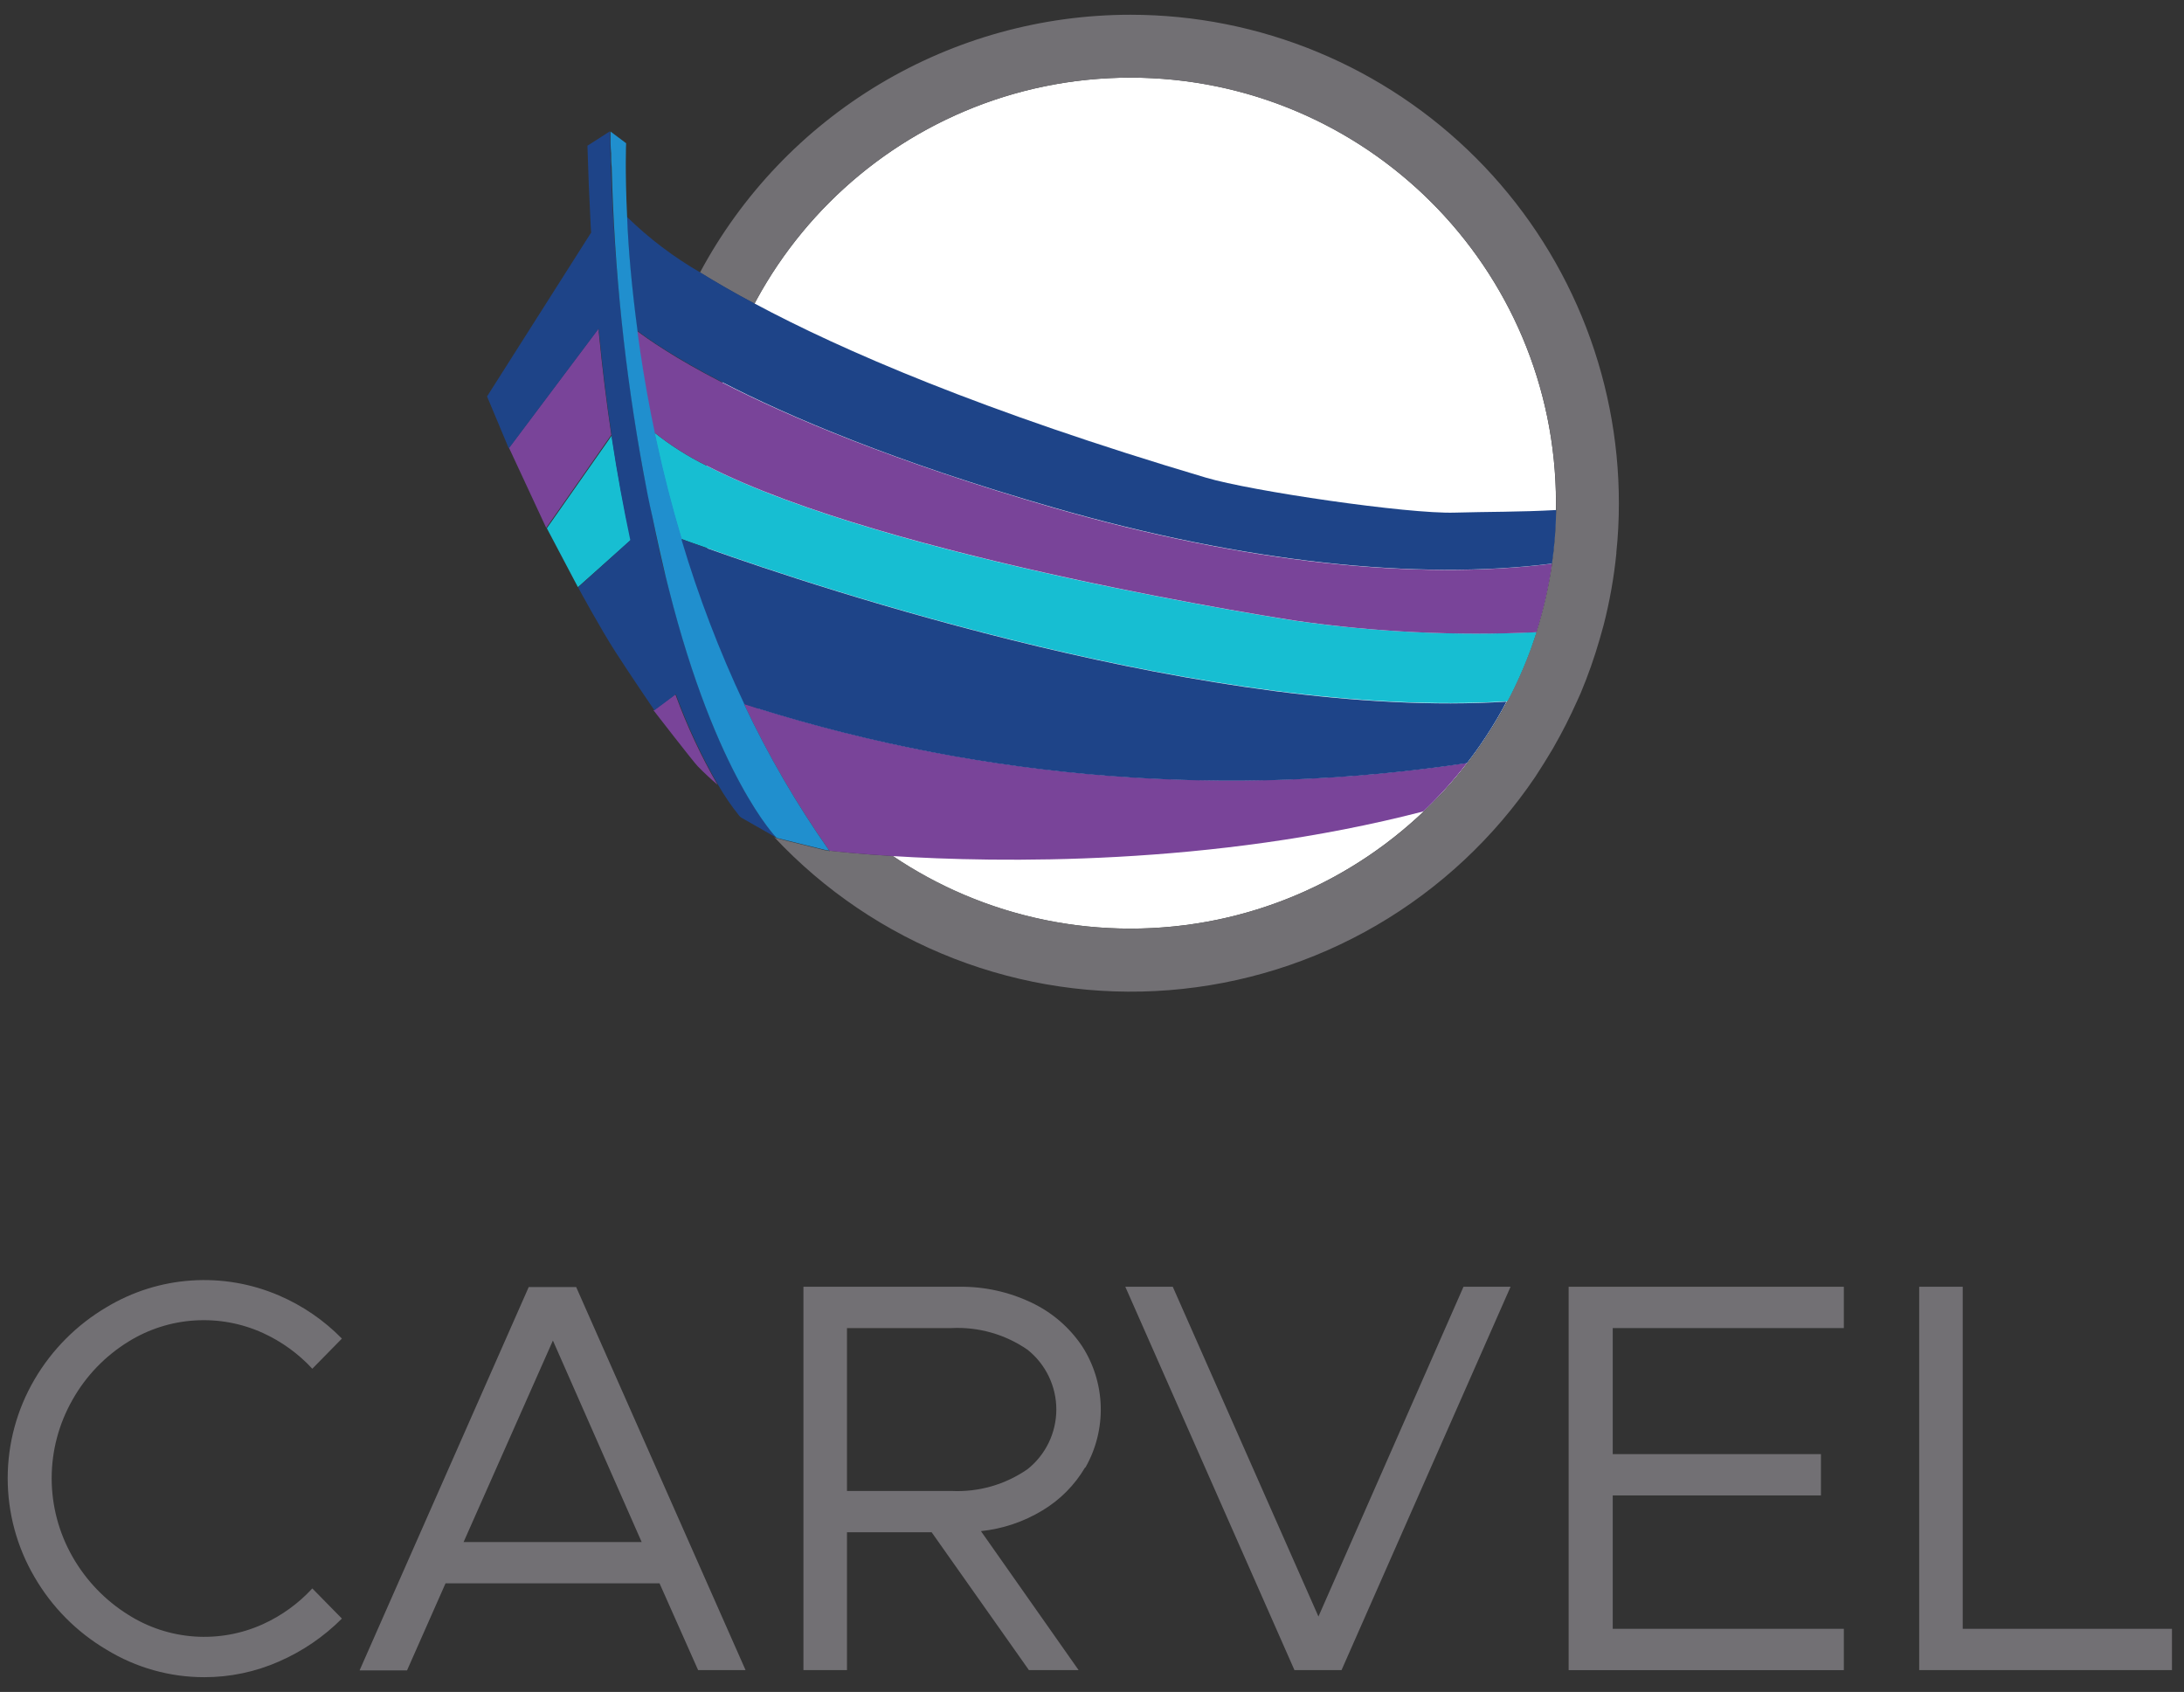 <svg width="111" height="86" viewBox="0 0 111 86" fill="none" xmlns="http://www.w3.org/2000/svg">
<rect x="0" y="0" width="111" height="86" fill="#333333" stroke="none"/>
<g clip-path="url(#clip0_929_4058)">
<g clip-path="url(#clip1_929_4058)">
<g clip-path="url(#clip2_929_4058)">
<path d="M5.419 83.855C3.898 82.957 2.634 81.682 1.75 80.153C0.86 78.632 0.391 76.901 0.391 75.138C0.391 73.376 0.86 71.645 1.75 70.124C2.638 68.603 3.901 67.335 5.419 66.441C6.726 65.654 8.201 65.19 9.723 65.087C11.245 64.983 12.77 65.243 14.171 65.845C15.373 66.36 16.462 67.105 17.377 68.039L15.873 69.571C15.165 68.805 14.312 68.188 13.363 67.755C12.275 67.26 11.082 67.041 9.889 67.118C8.696 67.194 7.541 67.564 6.525 68.195C5.345 68.922 4.368 69.937 3.688 71.145C2.993 72.361 2.626 73.738 2.626 75.138C2.626 76.539 2.993 77.916 3.688 79.132C4.374 80.336 5.349 81.35 6.525 82.082C7.537 82.722 8.691 83.1 9.884 83.182C11.078 83.264 12.273 83.049 13.363 82.555C14.312 82.124 15.166 81.506 15.873 80.739L17.377 82.271C16.455 83.195 15.368 83.936 14.171 84.456C12.979 84.98 11.691 85.251 10.388 85.25C8.635 85.252 6.915 84.769 5.419 83.855Z" fill="#727074"/>
<path d="M33.52 80.479H22.644L20.687 84.905H18.275L26.872 65.419H29.283L37.893 84.891H35.482L33.52 80.479ZM32.612 78.38L28.101 68.138L23.562 78.38H32.612Z" fill="#727074"/>
<path d="M55.147 74.592C54.617 75.491 53.871 76.242 52.976 76.777C52.026 77.352 50.96 77.71 49.856 77.826L54.82 84.891H52.295L47.35 77.883H43.047V84.891H40.834V65.405H48.768C50.023 65.39 51.265 65.662 52.4 66.2C53.451 66.691 54.348 67.459 54.995 68.422C55.586 69.336 55.913 70.395 55.944 71.483C55.974 72.571 55.704 73.647 55.166 74.592H55.147ZM43.047 75.784H48.352C49.73 75.852 51.091 75.463 52.224 74.677C52.681 74.314 53.049 73.852 53.302 73.327C53.555 72.801 53.687 72.225 53.687 71.642C53.687 71.058 53.555 70.483 53.302 69.957C53.049 69.432 52.681 68.97 52.224 68.606C51.09 67.822 49.729 67.435 48.352 67.505H43.047V75.784Z" fill="#727074"/>
<path d="M76.773 65.405L68.182 84.891H65.79L57.193 65.405H59.605L67.009 82.167L74.381 65.405H76.773Z" fill="#727074"/>
<path d="M81.966 67.505V73.912H92.548V76.011H81.966V82.791H93.711V84.891H79.725V65.405H93.711V67.505H81.966Z" fill="#727074"/>
<path d="M110.388 82.791V84.891H97.541V65.405H99.754V82.791H110.388Z" fill="#727074"/>
<path d="M57.454 47.201C69.398 47.201 79.081 37.518 79.081 25.574C79.081 13.629 69.398 3.946 57.454 3.946C45.509 3.946 35.826 13.629 35.826 25.574C35.826 37.518 45.509 47.201 57.454 47.201Z" fill="white"/>
<path d="M57.454 0.75C52.963 0.75 48.556 1.968 44.703 4.276C40.85 6.583 37.696 9.893 35.576 13.852C36.352 14.325 37.264 14.864 38.347 15.436C40.61 11.172 44.235 7.788 48.644 5.822C53.053 3.855 57.993 3.421 62.678 4.586C67.362 5.752 71.523 8.451 74.496 12.255C77.469 16.058 79.085 20.746 79.086 25.574C79.086 25.692 79.086 25.81 79.086 25.928C79.073 26.84 79.002 27.75 78.874 28.652C78.871 28.669 78.871 28.687 78.874 28.704C78.701 29.867 78.438 31.015 78.084 32.137C78.005 32.392 77.92 32.643 77.829 32.889C77.487 33.838 77.077 34.763 76.604 35.654C76.547 35.763 76.49 35.877 76.429 35.986C75.892 36.964 75.278 37.898 74.594 38.78L74.509 38.884C71.142 43.197 66.264 46.074 60.86 46.933C55.456 47.792 49.926 46.57 45.388 43.513C43.728 43.409 42.598 43.291 42.172 43.239V43.262L42.016 43.225H41.959L39.458 42.605L39.34 42.539C41.886 45.262 45.014 47.377 48.49 48.725C51.966 50.074 55.701 50.622 59.418 50.329C63.135 50.036 66.738 48.909 69.96 47.033C73.181 45.156 75.939 42.578 78.027 39.489C78.339 39.016 78.628 38.544 78.911 38.071C78.925 38.041 78.941 38.013 78.959 37.986C79.4 37.219 79.801 36.43 80.16 35.621C80.216 35.494 80.278 35.366 80.335 35.234C80.712 34.336 81.035 33.417 81.304 32.482C81.37 32.25 81.441 32.009 81.502 31.777C81.81 30.579 82.027 29.358 82.15 28.127C82.153 28.108 82.153 28.089 82.15 28.07C82.236 27.249 82.278 26.423 82.278 25.597C82.281 22.335 81.641 19.105 80.395 16.09C79.149 13.076 77.321 10.337 75.016 8.029C72.71 5.721 69.973 3.891 66.959 2.642C63.946 1.393 60.716 0.75 57.454 0.75Z" fill="#727074"/>
<path d="M33.666 28.666C33.604 28.396 33.538 28.137 33.477 27.853C33.538 28.127 33.604 28.396 33.666 28.666Z" fill="#727074"/>
<path d="M33.813 29.304C33.865 29.517 33.917 29.721 33.969 29.924C33.86 29.508 33.765 29.087 33.666 28.666C33.713 28.879 33.765 29.101 33.813 29.304Z" fill="#727074"/>
<path d="M33.477 27.853C33.364 27.337 33.251 26.817 33.147 26.302C33.255 26.836 33.364 27.352 33.477 27.853Z" fill="#727074"/>
<path d="M65.857 31.555C65.857 31.555 45.118 28.411 35.917 23.673C34.97 23.206 34.075 22.639 33.25 21.98L33.364 22.51C33.704 24.08 34.12 25.716 34.621 27.389C34.858 27.479 35.307 27.645 35.95 27.862C41.586 29.872 61.762 36.591 76.614 35.645C77.087 34.753 77.496 33.829 77.838 32.879C77.926 32.633 78.011 32.383 78.094 32.127C74.006 32.323 69.908 32.132 65.857 31.555Z" fill="#17BED2"/>
<path d="M31.103 22.226V22.122L27.793 26.85L29.372 29.843L32.072 27.437C31.718 25.867 31.391 24.136 31.103 22.226Z" fill="#17BED2"/>
<path d="M53.573 25.82C45.398 23.455 40.022 21.153 36.712 19.446C35.496 18.822 34.56 18.278 33.875 17.843C33.042 17.323 32.56 16.963 32.371 16.817C32.371 16.817 32.371 16.864 32.371 16.888C32.546 18.183 32.768 19.569 33.052 21.03C33.113 21.342 33.18 21.663 33.246 21.976C34.071 22.634 34.965 23.201 35.913 23.668C45.114 28.396 65.852 31.55 65.852 31.55C69.902 32.132 73.998 32.328 78.085 32.137C78.438 31.015 78.702 29.867 78.874 28.704C78.872 28.687 78.872 28.669 78.874 28.652C71.999 29.522 63.228 28.6 53.573 25.82Z" fill="#794499"/>
<path d="M38.499 35.99L37.818 35.773V35.801C39.045 38.401 40.494 40.889 42.15 43.239C42.575 43.291 43.705 43.409 45.365 43.513C50.708 43.849 61.559 44.038 72.345 41.243C73.116 40.509 73.832 39.719 74.487 38.879L74.572 38.775C62.492 40.586 50.158 39.633 38.499 35.99Z" fill="#794499"/>
<path d="M30.427 16.689L25.869 22.76L27.761 26.831L31.07 22.103C30.828 20.495 30.615 18.762 30.432 16.902C30.441 16.855 30.437 16.77 30.427 16.689Z" fill="#794499"/>
<path d="M34.319 35.291L33.217 36.108C33.217 36.108 35.264 38.752 35.458 38.946C35.827 39.324 36.167 39.631 36.47 39.891C35.63 38.434 34.917 36.907 34.337 35.328C34.33 35.316 34.323 35.304 34.319 35.291Z" fill="#794499"/>
<path d="M61.289 24.278C49.918 20.902 42.764 17.791 38.366 15.436C37.284 14.864 36.371 14.33 35.596 13.852C34.235 13.067 32.978 12.114 31.855 11.015C31.931 12.571 32.082 14.543 32.385 16.807C32.574 16.954 33.056 17.313 33.889 17.834C34.579 18.268 35.515 18.812 36.726 19.436C40.035 21.143 45.412 23.456 53.587 25.81C63.242 28.59 72.027 29.512 78.879 28.647C79.007 27.745 79.078 26.835 79.091 25.924C77.276 26.028 75.531 26.009 73.942 26.056C71.55 26.132 63.568 24.959 61.289 24.278Z" fill="#1E4488"/>
<path d="M35.95 27.872C35.307 27.645 34.858 27.479 34.621 27.399V27.479C35.469 30.323 36.529 33.098 37.794 35.782L38.475 36C50.136 39.646 62.473 40.6 74.557 38.789C75.241 37.908 75.854 36.973 76.391 35.995C76.453 35.886 76.509 35.773 76.566 35.664C61.762 36.6 41.586 29.886 35.95 27.872Z" fill="#1E4488"/>
<path d="M33.166 26.302C33.01 25.555 32.858 24.775 32.693 23.966C31.738 18.624 31.18 13.219 31.024 7.795C31.024 7.077 30.991 6.679 30.991 6.679L29.856 7.407C29.894 8.741 29.946 10.03 30.012 11.275C30.012 11.46 30.035 11.635 30.045 11.819L24.754 20.15L25.86 22.794L30.428 16.703C30.428 16.784 30.428 16.869 30.451 16.949C30.634 18.803 30.847 20.537 31.09 22.15V22.254C31.378 24.146 31.705 25.895 32.035 27.456L29.383 29.858C29.43 29.947 30.527 31.966 31.274 33.125C32.021 34.283 33.104 35.877 33.26 36.104L34.362 35.281C34.36 35.295 34.36 35.309 34.362 35.324C34.941 36.903 35.654 38.429 36.494 39.886C36.811 40.441 37.172 40.969 37.572 41.466C37.609 41.508 37.652 41.545 37.7 41.574L39.36 42.52L39.478 42.586C39.478 42.586 36.4 39.484 33.993 29.919C33.662 28.727 33.393 27.522 33.166 26.302Z" fill="#1E4488"/>
<path d="M42.148 43.239C40.495 40.889 39.047 38.4 37.822 35.801V35.773C36.557 33.089 35.497 30.313 34.649 27.47V27.389C34.148 25.716 33.732 24.08 33.392 22.51L33.278 21.98C33.212 21.663 33.146 21.342 33.084 21.035C32.8 19.573 32.578 18.198 32.403 16.892C32.403 16.892 32.403 16.845 32.403 16.822C32.101 14.557 31.93 12.566 31.874 11.029C31.76 8.665 31.822 7.28 31.822 7.28L31.027 6.684C31.027 7.062 31.027 7.431 31.06 7.8C31.06 8.008 31.06 8.249 31.089 8.504C31.22 13.692 31.756 18.862 32.692 23.966C32.838 24.775 32.99 25.555 33.164 26.302C33.382 27.361 33.609 28.368 33.831 29.304C33.883 29.517 33.935 29.721 33.987 29.924C36.394 39.489 39.472 42.591 39.472 42.591L41.973 43.21H42.035L42.191 43.248L42.148 43.239Z" fill="#208FCE"/>
</g>
</g>
</g>
<defs>
<clipPath id="clip0_929_4058">
<rect width="110" height="84.5" fill="white" transform="translate(0.389 0.75)"/>
</clipPath>
<clipPath id="clip1_929_4058">
<rect width="110" height="84.5" fill="white" transform="translate(0.389 0.75)"/>
</clipPath>
<clipPath id="clip2_929_4058">
<rect width="109.997" height="84.5" fill="white" transform="translate(0.391 0.75)"/>
</clipPath>
</defs>
</svg>
